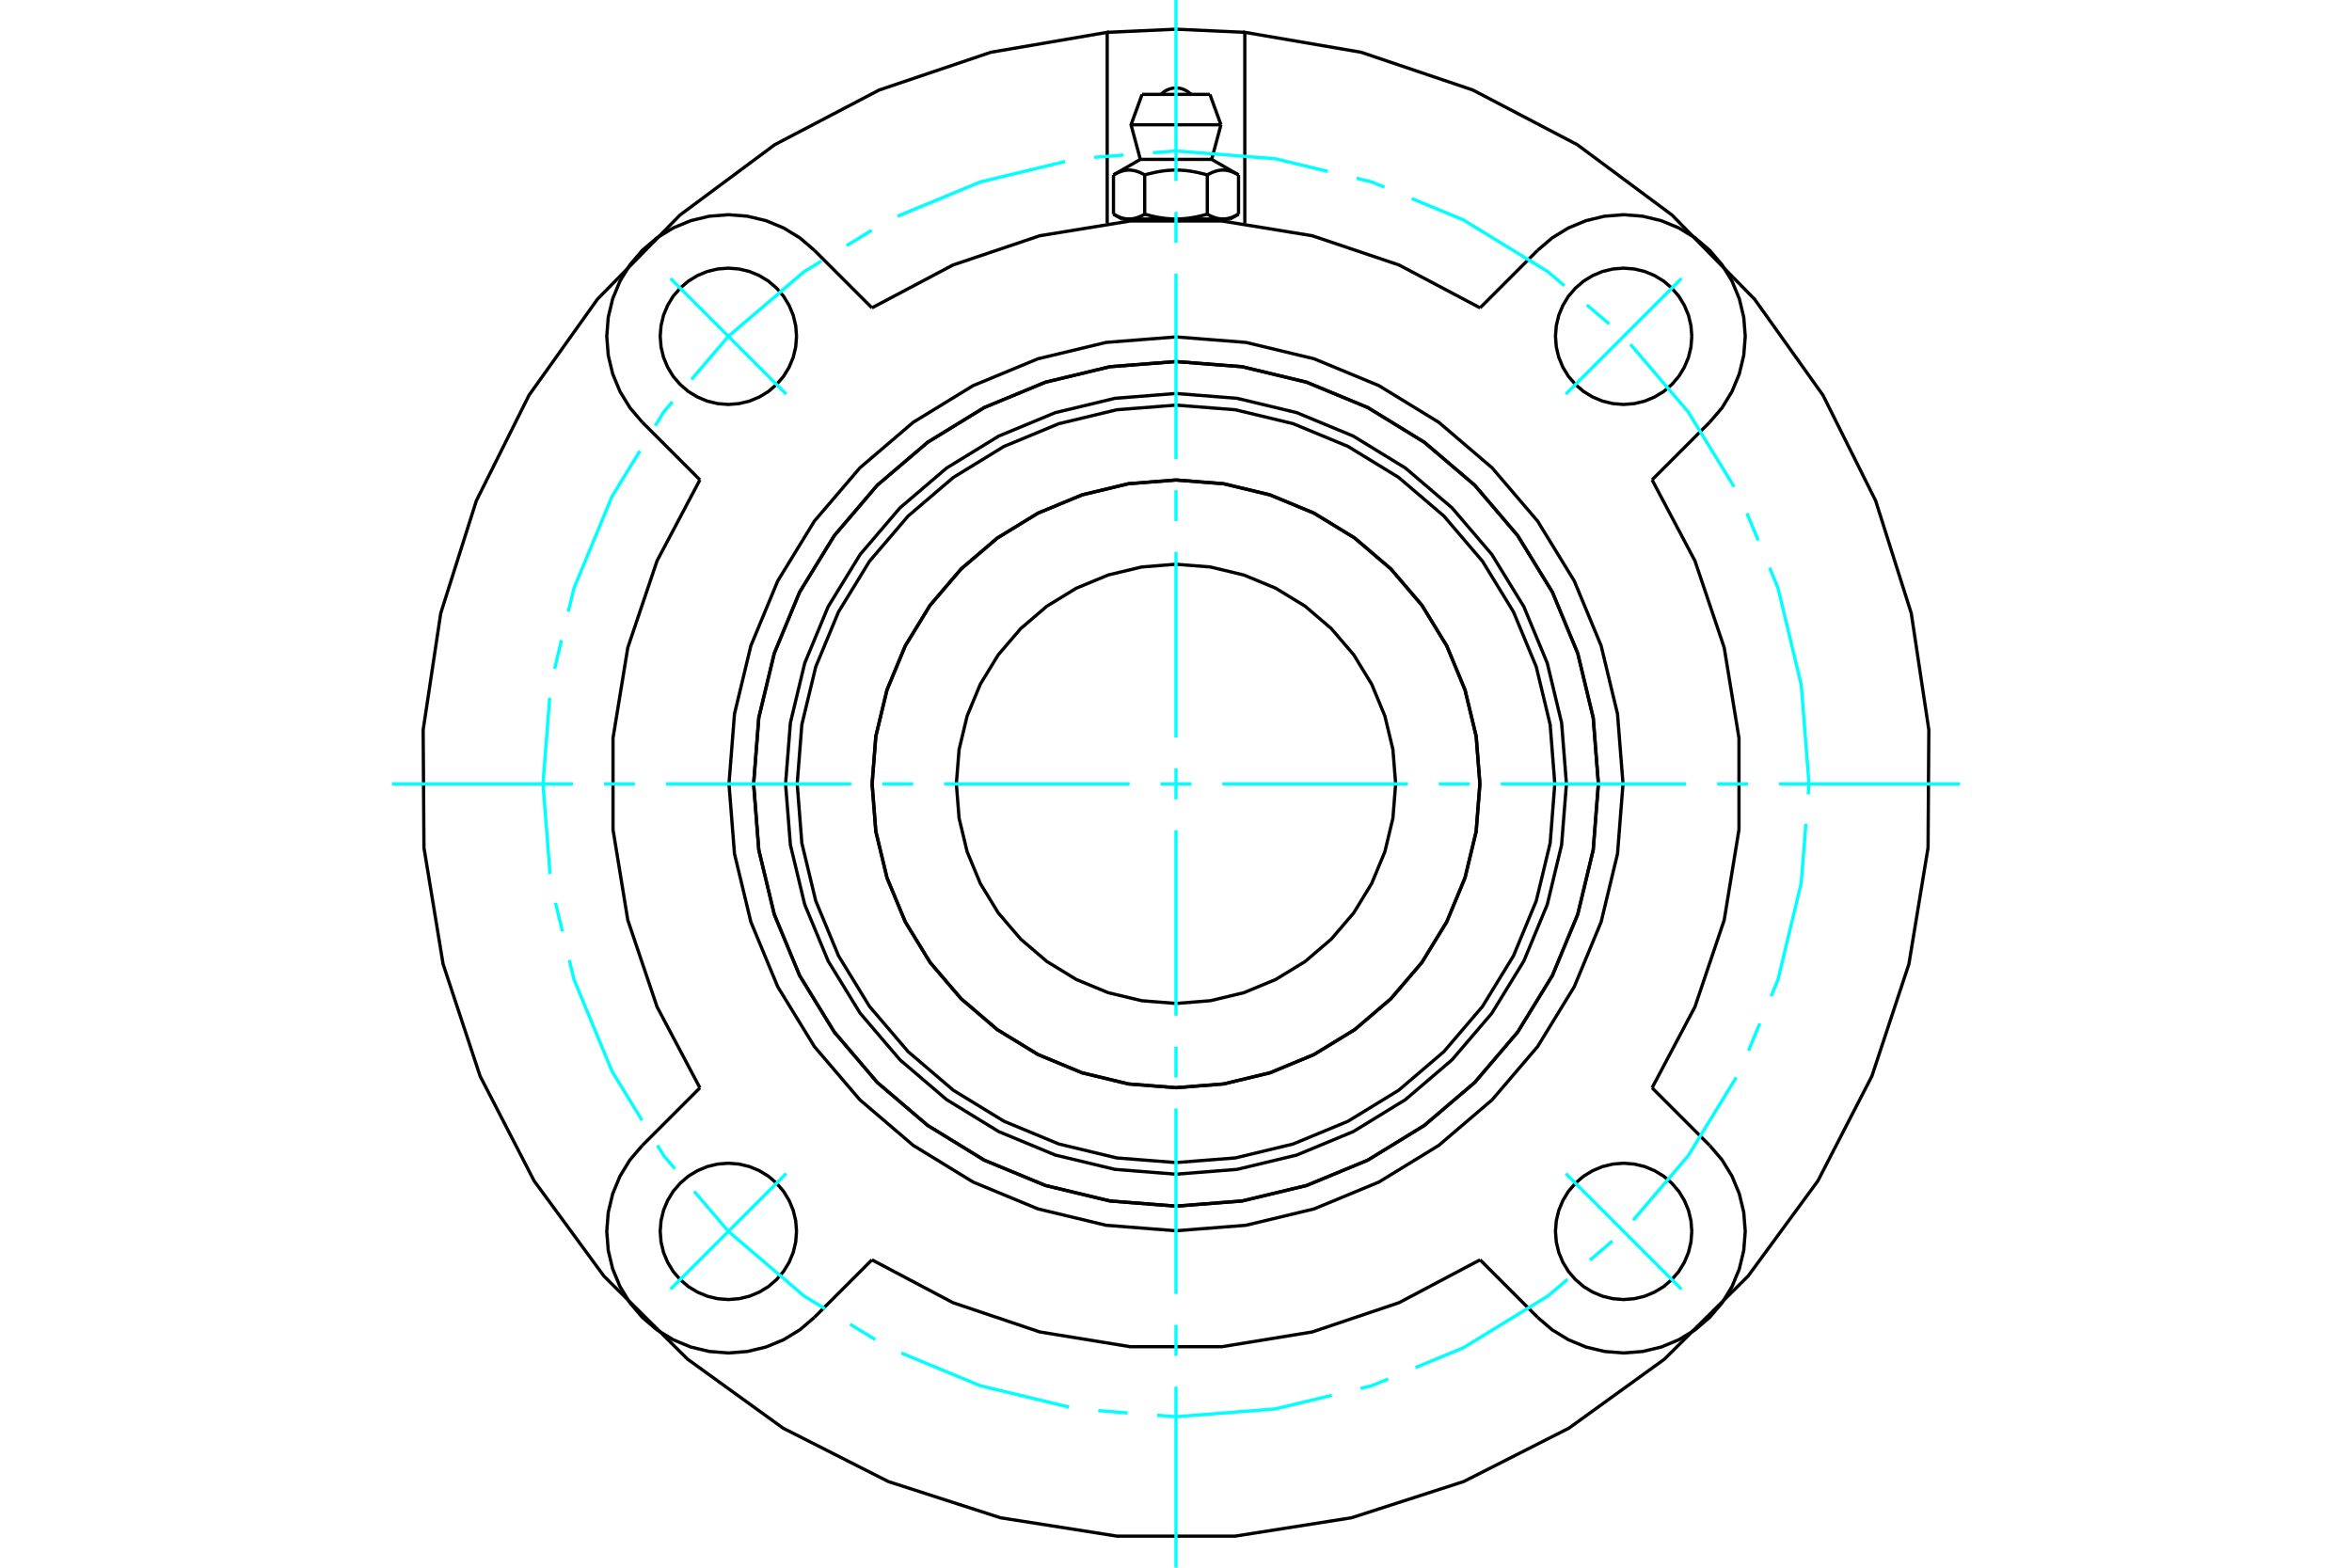 <?xml version="1.0" standalone="no"?>
<!DOCTYPE svg PUBLIC "-//W3C//DTD SVG 1.1//EN"
	"http://www.w3.org/Graphics/SVG/1.1/DTD/svg11.dtd">
<svg xmlns="http://www.w3.org/2000/svg" height="100%" width="100%" viewBox="0 0 36000 24000">
	<rect x="-1800" y="-1200" width="39600" height="26400" style="fill:#FFF"/>
	<g style="fill:none; fill-rule:evenodd" transform="matrix(1 0 0 1 0 0)">
		<g style="fill:none; stroke:#000; stroke-width:50; shape-rendering:geometricPrecision">
			<polyline points="23976,12000 23902,11065 23683,10153 23324,9287 22834,8488 22225,7775 21512,7166 20713,6676 19847,6317 18935,6098 18000,6024 17065,6098 16153,6317 15287,6676 14488,7166 13775,7775 13166,8488 12676,9287 12317,10153 12098,11065 12024,12000 12098,12935 12317,13847 12676,14713 13166,15512 13775,16225 14488,16834 15287,17324 16153,17683 17065,17902 18000,17976 18935,17902 19847,17683 20713,17324 21512,16834 22225,16225 22834,15512 23324,14713 23683,13847 23902,12935 23976,12000"/>
			<polyline points="24465,12000 24386,10989 24149,10002 23761,9065 23230,8200 22572,7428 21800,6770 20935,6239 19998,5851 19011,5614 18000,5535 16989,5614 16002,5851 15065,6239 14200,6770 13428,7428 12770,8200 12239,9065 11851,10002 11614,10989 11535,12000 11614,13011 11851,13998 12239,14935 12770,15800 13428,16572 14200,17230 15065,17761 16002,18149 16989,18386 18000,18465 19011,18386 19998,18149 20935,17761 21800,17230 22572,16572 23230,15800 23761,14935 24149,13998 24386,13011 24465,12000"/>
			<polyline points="22652,12000 22595,11272 22425,10562 22145,9888 21764,9265 21290,8710 20735,8236 20112,7855 19438,7575 18728,7405 18000,7348 17272,7405 16562,7575 15888,7855 15265,8236 14710,8710 14236,9265 13855,9888 13575,10562 13405,11272 13348,12000 13405,12728 13575,13438 13855,14112 14236,14735 14710,15290 15265,15764 15888,16145 16562,16425 17272,16595 18000,16652 18728,16595 19438,16425 20112,16145 20735,15764 21290,15290 21764,14735 22145,14112 22425,13438 22595,12728 22652,12000"/>
			<polyline points="23798,12000 23727,11093 23514,10208 23166,9368 22691,8592 22100,7900 21408,7309 20632,6834 19792,6486 18907,6273 18000,6202 17093,6273 16208,6486 15368,6834 14592,7309 13900,7900 13309,8592 12834,9368 12486,10208 12273,11093 12202,12000 12273,12907 12486,13792 12834,14632 13309,15408 13900,16100 14592,16691 15368,17166 16208,17514 17093,17727 18000,17798 18907,17727 19792,17514 20632,17166 21408,16691 22100,16100 22691,15408 23166,14632 23514,13792 23727,12907 23798,12000"/>
			<polyline points="22651,12000 22594,11272 22423,10563 22144,9889 21763,9266 21289,8711 20734,8237 20111,7856 19437,7577 18728,7406 18000,7349 17272,7406 16563,7577 15889,7856 15266,8237 14711,8711 14237,9266 13856,9889 13577,10563 13406,11272 13349,12000 13406,12728 13577,13437 13856,14111 14237,14734 14711,15289 15266,15763 15889,16144 16563,16423 17272,16594 18000,16651 18728,16594 19437,16423 20111,16144 20734,15763 21289,15289 21763,14734 22144,14111 22423,13437 22594,12728 22651,12000"/>
			<polyline points="21362,12000 21320,11474 21197,10961 20995,10474 20720,10024 20377,9623 19976,9280 19526,9005 19039,8803 18526,8680 18000,8638 17474,8680 16961,8803 16474,9005 16024,9280 15623,9623 15280,10024 15005,10474 14803,10961 14680,11474 14638,12000 14680,12526 14803,13039 15005,13526 15280,13976 15623,14377 16024,14720 16474,14995 16961,15197 17474,15320 18000,15362 18526,15320 19039,15197 19526,14995 19976,14720 20377,14377 20720,13976 20995,13526 21197,13039 21320,12526 21362,12000"/>
			<polyline points="22654,4713 21414,4057 20085,3609 18701,3383 17299,3383 15915,3609 14586,4057 13346,4713"/>
			<polyline points="24465,12000 24386,10989 24149,10002 23761,9065 23230,8200 22572,7428 21800,6770 20935,6239 19998,5851 19011,5614 18000,5535 16989,5614 16002,5851 15065,6239 14200,6770 13428,7428 12770,8200 12239,9065 11851,10002 11614,10989 11535,12000 11614,13011 11851,13998 12239,14935 12770,15800 13428,16572 14200,17230 15065,17761 16002,18149 16989,18386 18000,18465 19011,18386 19998,18149 20935,17761 21800,17230 22572,16572 23230,15800 23761,14935 24149,13998 24386,13011 24465,12000"/>
			<polyline points="24842,12000 24758,10930 24507,9886 24096,8894 23535,7978 22838,7162 22022,6465 21106,5904 20114,5493 19070,5242 18000,5158 16930,5242 15886,5493 14894,5904 13978,6465 13162,7162 12465,7978 11904,8894 11493,9886 11242,10930 11158,12000 11242,13070 11493,14114 11904,15106 12465,16022 13162,16838 13978,17535 14894,18096 15886,18507 16930,18758 18000,18842 19070,18758 20114,18507 21106,18096 22022,17535 22838,16838 23535,16022 24096,15106 24507,14114 24758,13070 24842,12000"/>
			<polyline points="10713,7346 10057,8586 9609,9915 9383,11299 9383,12701 9609,14085 10057,15414 10713,16654"/>
			<polyline points="25287,16654 25943,15414 26391,14085 26617,12701 26617,11299 26391,9915 25943,8586 25287,7346"/>
			<polyline points="13346,19287 14586,19943 15915,20391 17299,20617 18701,20617 20085,20391 21414,19943 22654,19287"/>
			<line x1="13346" y1="19287" x2="12465" y2="20168"/>
			<line x1="9832" y1="17535" x2="10713" y2="16654"/>
			<line x1="10713" y1="7346" x2="9832" y2="6465"/>
			<line x1="22654" y1="4713" x2="23535" y2="3832"/>
			<line x1="12465" y1="3832" x2="13346" y2="4713"/>
			<polyline points="16947,3418 16947,495 15167,800 13457,1378 11858,2215 10408,3292 9144,4581 8097,6051 7291,7666 6746,9388 6477,11173 6489,12978 6782,14759 7348,16473 8175,18078 9242,19534 10523,20807 11986,21864 13596,22681 15314,23236 17097,23517 18903,23517 20686,23236 22404,22681 24014,21864 25477,20807 26758,19534 27825,18078 28652,16473 29218,14759 29511,12978 29523,11173 29254,9388 28709,7666 27903,6051 26856,4581 25592,3292 24142,2215 22543,1378 20833,800 19053,495 19053,3418"/>
			<polyline points="25895,5149 25882,4985 25844,4826 25781,4675 25696,4535 25589,4411 25465,4304 25325,4219 25174,4156 25015,4118 24851,4105 24688,4118 24529,4156 24378,4219 24238,4304 24114,4411 24007,4535 23922,4675 23859,4826 23821,4985 23808,5149 23821,5312 23859,5471 23922,5622 24007,5762 24114,5886 24238,5993 24378,6078 24529,6141 24688,6179 24851,6192 25015,6179 25174,6141 25325,6078 25465,5993 25589,5886 25696,5762 25781,5622 25844,5471 25882,5312 25895,5149"/>
			<polyline points="25895,18851 25882,18688 25844,18529 25781,18378 25696,18238 25589,18114 25465,18007 25325,17922 25174,17859 25015,17821 24851,17808 24688,17821 24529,17859 24378,17922 24238,18007 24114,18114 24007,18238 23922,18378 23859,18529 23821,18688 23808,18851 23821,19015 23859,19174 23922,19325 24007,19465 24114,19589 24238,19696 24378,19781 24529,19844 24688,19882 24851,19895 25015,19882 25174,19844 25325,19781 25465,19696 25589,19589 25696,19465 25781,19325 25844,19174 25882,19015 25895,18851"/>
			<polyline points="12192,18851 12179,18688 12141,18529 12078,18378 11993,18238 11886,18114 11762,18007 11622,17922 11471,17859 11312,17821 11149,17808 10985,17821 10826,17859 10675,17922 10535,18007 10411,18114 10304,18238 10219,18378 10156,18529 10118,18688 10105,18851 10118,19015 10156,19174 10219,19325 10304,19465 10411,19589 10535,19696 10675,19781 10826,19844 10985,19882 11149,19895 11312,19882 11471,19844 11622,19781 11762,19696 11886,19589 11993,19465 12078,19325 12141,19174 12179,19015 12192,18851"/>
			<polyline points="12192,5149 12179,4985 12141,4826 12078,4675 11993,4535 11886,4411 11762,4304 11622,4219 11471,4156 11312,4118 11149,4105 10985,4118 10826,4156 10675,4219 10535,4304 10411,4411 10304,4535 10219,4675 10156,4826 10118,4985 10105,5149 10118,5312 10156,5471 10219,5622 10304,5762 10411,5886 10535,5993 10675,6078 10826,6141 10985,6179 11149,6192 11312,6179 11471,6141 11622,6078 11762,5993 11886,5886 11993,5762 12078,5622 12141,5471 12179,5312 12192,5149"/>
			<polyline points="26168,6465 26358,6243 26510,5994 26622,5724 26690,5440 26713,5149 26690,4857 26622,4573 26510,4303 26358,4054 26168,3832 25946,3642 25697,3490 25427,3378 25143,3310 24851,3287 24560,3310 24276,3378 24006,3490 23757,3642 23535,3832"/>
			<line x1="26168" y1="6465" x2="25287" y2="7346"/>
			<line x1="25287" y1="16654" x2="26168" y2="17535"/>
			<polyline points="23535,20168 23757,20358 24006,20510 24276,20622 24560,20690 24851,20713 25143,20690 25427,20622 25697,20510 25946,20358 26168,20168 26358,19946 26510,19697 26622,19427 26690,19143 26713,18851 26690,18560 26622,18276 26510,18006 26358,17757 26168,17535"/>
			<line x1="23535" y1="20168" x2="22654" y2="19287"/>
			<polyline points="12465,3832 12243,3642 11994,3490 11724,3378 11440,3310 11149,3287 10857,3310 10573,3378 10303,3490 10054,3642 9832,3832 9642,4054 9490,4303 9378,4573 9310,4857 9287,5149 9310,5440 9378,5724 9490,5994 9642,6243 9832,6465"/>
			<polyline points="9832,17535 9642,17757 9490,18006 9378,18276 9310,18560 9287,18851 9310,19143 9378,19427 9490,19697 9642,19946 9832,20168 10054,20358 10303,20510 10573,20622 10857,20690 11149,20713 11440,20690 11724,20622 11994,20510 12243,20358 12465,20168"/>
			<polyline points="19053,495 18000,447 16947,495"/>
			<line x1="18519" y1="1445" x2="17481" y2="1445"/>
			<line x1="17312" y1="1910" x2="18688" y2="1910"/>
			<line x1="17454" y1="2440" x2="18546" y2="2440"/>
			<polyline points="17521,2678 17506,2669 17490,2661 17476,2654 17461,2647 17447,2640 17433,2635 17419,2629 17405,2625 17392,2620 17378,2617 17365,2613 17352,2611 17339,2608 17326,2607 17314,2605 17301,2604 17288,2604 17276,2604 17263,2604 17250,2605 17237,2607 17224,2608 17212,2611 17199,2613 17185,2617 17172,2620 17159,2625 17145,2629 17131,2635 17117,2640 17103,2647 17088,2654 17073,2661 17058,2669 17043,2678"/>
			<polyline points="18479,2678 18448,2669 18417,2661 18387,2654 18358,2647 18329,2640 18301,2635 18274,2629 18246,2625 18220,2620 18193,2617 18167,2613 18141,2611 18115,2608 18089,2607 18064,2605 18038,2604 18013,2604 17987,2604 17962,2604 17936,2605 17911,2607 17885,2608 17859,2611 17833,2613 17807,2617 17780,2620 17754,2625 17726,2629 17699,2635 17671,2640 17642,2647 17613,2654 17583,2661 17552,2669 17521,2678"/>
			<polyline points="18957,2678 18942,2669 18927,2661 18912,2654 18897,2647 18883,2640 18869,2635 18855,2629 18841,2625 18828,2620 18815,2617 18801,2613 18788,2611 18776,2608 18763,2607 18750,2605 18737,2604 18724,2604 18712,2604 18699,2604 18686,2605 18674,2607 18661,2608 18648,2611 18635,2613 18622,2617 18608,2620 18595,2625 18581,2629 18567,2635 18553,2640 18539,2647 18524,2654 18510,2661 18494,2669 18479,2678"/>
			<line x1="17043" y1="3278" x2="17043" y2="2678"/>
			<polyline points="17043,3278 17050,3283 17057,3287 17064,3290 17071,3294 17078,3298 17085,3301 17092,3305 17099,3308 17106,3311 17113,3314 17120,3317 17126,3320 17133,3323 17140,3325 17147,3328 17153,3330 17160,3332 17167,3334 17174,3336 17180,3338 17187,3340 17194,3342 17200,3343 17207,3345 17214,3346 17221,3347 17227,3348 17234,3349 17241,3350 17248,3351 17254,3351 17261,3352 17268,3352 17275,3352 17282,3353 17289,3352 17296,3352 17303,3352 17309,3351 17316,3351 17323,3350 17330,3349 17336,3348 17343,3347 17350,3346 17357,3345 17363,3343 17370,3342 17377,3340 17383,3338 17390,3336 17397,3334 17404,3332 17410,3330 17417,3328 17424,3325 17431,3323 17437,3320 17444,3317 17451,3314 17458,3311 17465,3308 17472,3305 17479,3301 17486,3298 17493,3294 17500,3290 17507,3287 17514,3283 17521,3278 17521,2678"/>
			<polyline points="17521,3278 17536,3283 17550,3287 17564,3290 17578,3294 17592,3298 17606,3301 17620,3305 17634,3308 17648,3311 17662,3314 17675,3317 17689,3320 17703,3323 17716,3325 17730,3328 17743,3330 17757,3332 17770,3334 17783,3336 17797,3338 17810,3340 17824,3342 17837,3343 17850,3345 17864,3346 17877,3347 17891,3348 17904,3349 17918,3350 17931,3351 17945,3351 17959,3352 17972,3352 17986,3352 18000,3353 17282,3353"/>
			<polyline points="18479,3278 18486,3283 18493,3287 18500,3290 18507,3294 18514,3298 18521,3301 18528,3305 18535,3308 18542,3311 18549,3314 18556,3317 18563,3320 18569,3323 18576,3325 18583,3328 18590,3330 18596,3332 18603,3334 18610,3336 18617,3338 18623,3340 18630,3342 18637,3343 18643,3345 18650,3346 18657,3347 18664,3348 18670,3349 18677,3350 18684,3351 18691,3351 18697,3352 18704,3352 18711,3352 18718,3353"/>
			<polyline points="18000,3353 18014,3352 18028,3352 18041,3352 18055,3351 18069,3351 18082,3350 18096,3349 18109,3348 18123,3347 18136,3346 18150,3345 18163,3343 18176,3342 18190,3340 18203,3338 18217,3336 18230,3334 18243,3332 18257,3330 18270,3328 18284,3325 18297,3323 18311,3320 18325,3317 18338,3314 18352,3311 18366,3308 18380,3305 18394,3301 18408,3298 18422,3294 18436,3290 18450,3287 18464,3283 18479,3278"/>
			<line x1="18718" y1="3353" x2="18000" y2="3353"/>
			<polyline points="18718,3353 18725,3352 18732,3352 18739,3352 18746,3351 18752,3351 18759,3350 18766,3349 18773,3348 18779,3347 18786,3346 18793,3345 18800,3343 18806,3342 18813,3340 18820,3338 18826,3336 18833,3334 18840,3332 18847,3330 18853,3328 18860,3325 18867,3323 18874,3320 18880,3317 18887,3314 18894,3311 18901,3308 18908,3305 18915,3301 18922,3298 18929,3294 18936,3290 18943,3287 18950,3283 18957,3278"/>
			<line x1="18829" y1="3353" x2="18718" y2="3353"/>
			<line x1="17282" y1="3353" x2="17171" y2="3353"/>
			<line x1="18957" y1="3278" x2="18957" y2="2678"/>
			<line x1="18479" y1="3278" x2="18479" y2="2678"/>
			<polyline points="18230,1445 18192,1411 18148,1383 18101,1363 18051,1350 18000,1346 17949,1350 17899,1363 17852,1383 17808,1411 17770,1445"/>
			<line x1="18688" y1="1910" x2="18519" y2="1445"/>
			<polyline points="17481,1445 17312,1910 17454,2440"/>
			<line x1="18546" y1="2440" x2="18688" y2="1910"/>
			<line x1="17408" y1="3353" x2="17408" y2="3374"/>
			<line x1="18592" y1="3374" x2="18592" y2="3353"/>
			<line x1="17454" y1="2440" x2="17043" y2="2678"/>
			<line x1="18957" y1="2678" x2="18546" y2="2440"/>
			<line x1="18829" y1="3353" x2="18957" y2="3278"/>
			<line x1="17043" y1="3278" x2="17171" y2="3353"/>
		</g>
		<g style="fill:none; stroke:#0FF; stroke-width:50; shape-rendering:geometricPrecision">
			<line x1="18000" y1="24000" x2="18000" y2="21229"/>
			<line x1="18000" y1="20756" x2="18000" y2="20283"/>
			<line x1="18000" y1="19809" x2="18000" y2="16970"/>
			<line x1="18000" y1="16496" x2="18000" y2="16023"/>
			<line x1="18000" y1="15550" x2="18000" y2="12710"/>
			<line x1="18000" y1="12237" x2="18000" y2="11763"/>
			<line x1="18000" y1="11290" x2="18000" y2="8450"/>
			<line x1="18000" y1="7977" x2="18000" y2="7504"/>
			<line x1="18000" y1="7030" x2="18000" y2="4191"/>
			<line x1="18000" y1="3717" x2="18000" y2="3244"/>
			<line x1="18000" y1="2771" x2="18000" y2="0"/>
			<line x1="6000" y1="12000" x2="8771" y2="12000"/>
			<line x1="9244" y1="12000" x2="9717" y2="12000"/>
			<line x1="10191" y1="12000" x2="13030" y2="12000"/>
			<line x1="13504" y1="12000" x2="13977" y2="12000"/>
			<line x1="14450" y1="12000" x2="17290" y2="12000"/>
			<line x1="17763" y1="12000" x2="18237" y2="12000"/>
			<line x1="18710" y1="12000" x2="21550" y2="12000"/>
			<line x1="22023" y1="12000" x2="22496" y2="12000"/>
			<line x1="22970" y1="12000" x2="25809" y2="12000"/>
			<line x1="26283" y1="12000" x2="26756" y2="12000"/>
			<line x1="27229" y1="12000" x2="30000" y2="12000"/>
		</g>
		<g style="fill:none; stroke:#0FF; stroke-width:50; shape-rendering:geometricPrecision">
			<polyline points="27689,12000 27570,10484 27215,9006 27085,8690"/>
			<line x1="26912" y1="8274" x2="26739" y2="7857"/>
			<polyline points="26543,7453 25839,6305 24956,5271"/>
			<line x1="24631" y1="4960" x2="24288" y2="4668"/>
			<polyline points="23945,4375 23695,4161 22399,3367 21608,3039"/>
			<polyline points="21191,2866 20994,2785 20763,2729"/>
			<polyline points="20324,2624 19516,2430 18000,2311 17647,2338"/>
			<line x1="17198" y1="2374" x2="16748" y2="2409"/>
			<polyline points="16303,2473 15006,2785 13739,3310"/>
			<line x1="13343" y1="3525" x2="12959" y2="3760"/>
			<polyline points="12574,3996 12305,4161 11149,5149 10584,5809"/>
			<polyline points="10291,6152 10161,6305 10030,6518"/>
			<polyline points="9795,6903 9367,7601 8785,9006 8699,9362"/>
			<line x1="8594" y1="9801" x2="8489" y2="10239"/>
			<polyline points="8414,10682 8311,12000 8419,13380"/>
			<line x1="8503" y1="13822" x2="8609" y2="14260"/>
			<polyline points="8714,14699 8785,14994 9367,16399 9827,17151"/>
			<polyline points="10063,17535 10161,17695 10332,17895"/>
			<polyline points="10625,18238 11149,18851 12305,19839 12628,20037"/>
			<line x1="13012" y1="20273" x2="13397" y2="20508"/>
			<polyline points="13796,20714 15006,21215 16364,21541"/>
			<line x1="16810" y1="21596" x2="17260" y2="21631"/>
			<polyline points="17710,21667 18000,21689 19516,21570 20385,21361"/>
			<polyline points="20824,21256 20994,21215 21249,21110"/>
			<polyline points="21665,20937 22399,20633 23695,19839 23993,19585"/>
			<line x1="24336" y1="19292" x2="24679" y2="18999"/>
			<polyline points="24997,18681 25839,17695 26575,16494"/>
			<line x1="26763" y1="16085" x2="26936" y2="15668"/>
			<polyline points="27109,15252 27215,14994 27570,13516 27641,12612"/>
			<line x1="27677" y1="12162" x2="27689" y2="12000"/>
			<line x1="23966" y1="6034" x2="25737" y2="4263"/>
			<line x1="23966" y1="17966" x2="25737" y2="19737"/>
			<line x1="12034" y1="6034" x2="10263" y2="4263"/>
			<line x1="12034" y1="17966" x2="10263" y2="19737"/>
		</g>
	</g>
</svg>
